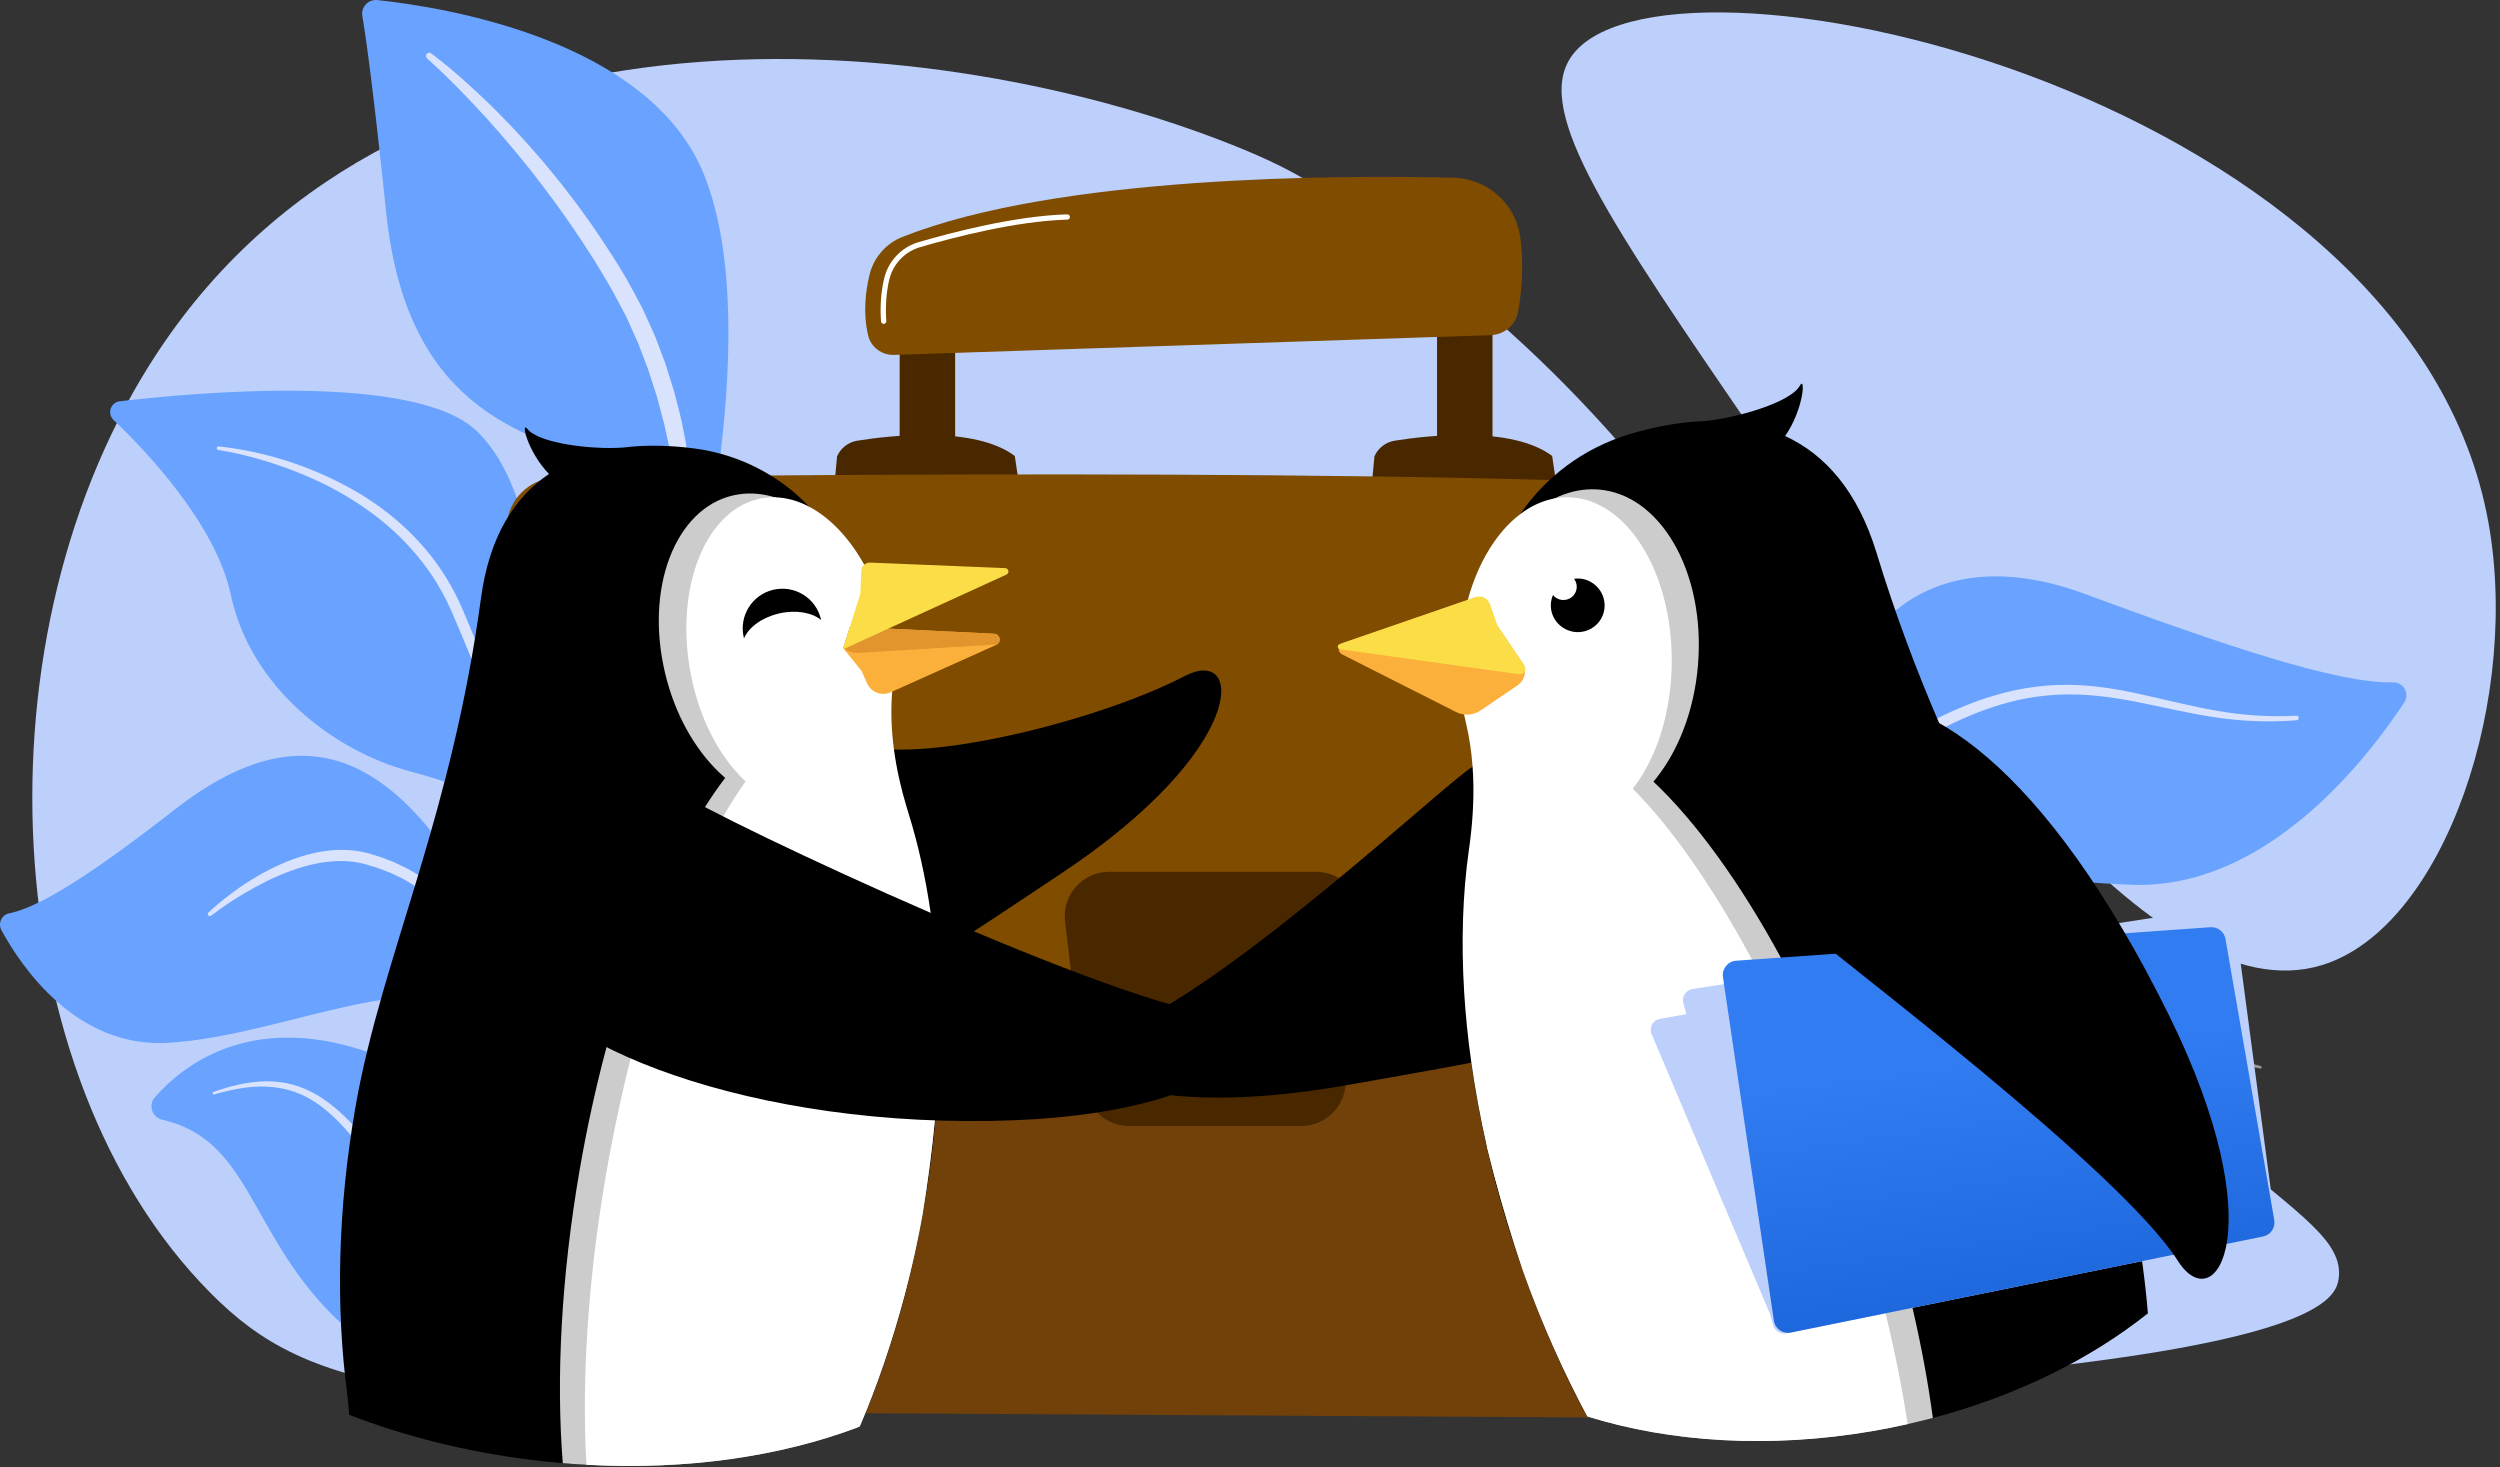 <svg width="460" height="270" viewBox="0 0 460 270" fill="none" xmlns="http://www.w3.org/2000/svg">
<rect x="0" y="0" width="460" height="270" fill="#333333" stroke="none"/>
<path d="M288.938 10.685C282.407 20.816 296.157 40.873 323.487 80.742C355.66 127.674 396.261 186.895 427.137 177.611C449.866 170.776 464.264 127.747 457.573 94.582C441.638 15.569 304.724 -13.803 288.938 10.685Z" fill="#BDD0FB"/>
<path d="M430.306 235.306C429.531 240.869 421.598 257.389 194.938 259.487C77.603 260.573 57.037 256.355 38.702 237.875C-0.924 197.94 -5.138 116.52 29.01 64.807C75.084 -4.966 173.856 5.634 226.603 26.607C232.508 28.955 237.267 31.186 241.864 34.082C323.82 85.722 324.112 140.027 408.837 211.418C423.664 223.913 431.246 228.567 430.306 235.306Z" fill="#BDD0FB"/>
<path d="M332.774 240.487C332.504 241.388 331.149 241.022 331.372 240.108C335.662 222.583 334.598 230.203 338.194 215.272C347.182 177.944 337.774 160.081 337.077 140.329C336.381 120.578 351.567 97.444 383.552 109.262C409.671 118.912 430.273 125.821 440.337 125.552C442.264 125.499 443.443 127.652 442.383 129.262C435.37 139.895 416.92 163.629 392.376 162.804C360.781 161.739 361.35 153.121 353.783 160.653C346.217 168.185 345.597 176.378 344.307 191.724C343.196 204.942 343.115 205.936 332.774 240.487Z" fill="#69A3FF"/>
<path d="M343.001 178.925C342.34 176.455 341.88 174.026 341.523 171.54C341.177 169.063 340.938 166.566 340.877 164.059C340.754 159.052 341.208 153.967 342.686 149.094C343.435 146.665 344.449 144.302 345.772 142.105C347.095 139.913 348.715 137.878 350.634 136.161C352.546 134.442 354.738 133.04 357.003 131.912C358.133 131.378 359.252 130.824 360.413 130.353C361.554 129.842 362.732 129.411 363.904 128.969C366.269 128.136 368.681 127.427 371.144 126.916C373.611 126.424 376.118 126.121 378.63 126.036C381.142 125.948 383.659 126.071 386.14 126.371C388.624 126.671 391.072 127.131 393.495 127.652C398.337 128.708 403.09 129.963 407.917 130.786C412.735 131.638 417.639 131.958 422.527 131.689H422.529C422.759 131.676 422.958 131.853 422.969 132.083C422.982 132.311 422.812 132.506 422.586 132.523C417.639 132.93 412.634 132.738 407.722 132.004C402.803 131.299 397.993 130.101 393.184 129.159C388.379 128.209 383.532 127.578 378.703 127.819C376.291 127.933 373.893 128.255 371.532 128.758C369.173 129.28 366.858 129.994 364.585 130.828C363.457 131.27 362.325 131.702 361.221 132.212C360.104 132.683 359.02 133.237 357.927 133.771C355.796 134.86 353.812 136.143 352.06 137.733C348.56 140.916 346.164 145.175 344.797 149.737C343.402 154.308 342.94 159.173 343.05 164.004C343.111 166.424 343.288 168.846 343.601 171.253C343.912 173.651 344.348 176.078 344.933 178.378L344.942 178.415C345.078 178.952 344.754 179.499 344.217 179.637C343.687 179.775 343.144 179.455 343.001 178.925Z" fill="#DAE3FE"/>
<path opacity="0.5" d="M350.327 241.574C351.144 241.449 351.996 241.195 352.809 240.91C353.628 240.625 354.429 240.288 355.213 239.909C356.777 239.147 358.293 238.282 359.734 237.301C362.633 235.363 365.299 233.085 367.811 230.656C372.824 225.765 377.136 220.192 381.232 214.436C383.295 211.567 385.323 208.654 387.531 205.842C389.738 203.043 392.18 200.325 395.181 198.236C396.677 197.195 398.313 196.339 400.041 195.745C401.767 195.143 403.578 194.823 405.382 194.725C409.005 194.536 412.57 195.189 415.987 196.157C416.112 196.192 416.182 196.321 416.147 196.444C416.114 196.562 415.994 196.635 415.873 196.608H415.869C412.432 195.864 408.913 195.351 405.453 195.688C403.729 195.861 402.036 196.234 400.431 196.832C398.825 197.432 397.316 198.273 395.932 199.289C393.151 201.326 390.884 204.013 388.762 206.797C386.633 209.585 384.666 212.524 382.616 215.421C380.575 218.323 378.468 221.197 376.236 223.983C375.669 224.673 375.08 225.345 374.502 226.028C373.921 226.707 373.35 227.395 372.728 228.039L370.892 229.997L368.956 231.861C366.339 234.307 363.518 236.558 360.435 238.418C358.906 239.366 357.283 240.168 355.612 240.838C353.93 241.495 352.217 242.053 350.353 242.18C350.187 242.191 350.045 242.066 350.032 241.9C350.021 241.742 350.132 241.607 350.286 241.582L350.327 241.574Z" fill="white"/>
<path d="M104.184 239.981C104.184 239.981 77.513 258.488 61.06 241.86C45.767 226.403 45.898 209.648 29.816 206.017C27.963 205.599 27.241 203.328 28.491 201.9C33.471 196.21 45.74 186.317 67.046 193.354C95.947 202.898 104.184 239.981 104.184 239.981Z" fill="#69A3FF"/>
<path d="M102.097 239.186C100.375 239.189 98.772 238.783 97.189 238.286C95.614 237.776 94.077 237.143 92.618 236.368C89.677 234.854 86.954 232.962 84.407 230.879L82.519 229.289L80.719 227.605C80.108 227.053 79.545 226.457 78.971 225.87C78.402 225.279 77.822 224.699 77.261 224.101C75.051 221.683 72.951 219.175 70.91 216.639C68.862 214.11 66.888 211.532 64.777 209.109C62.675 206.687 60.443 204.363 57.786 202.666C56.464 201.819 55.038 201.137 53.538 200.684C52.037 200.233 50.469 199.99 48.886 199.931C45.703 199.823 42.515 200.494 39.411 201.372H39.407C39.282 201.407 39.155 201.335 39.12 201.212C39.087 201.094 39.151 200.971 39.267 200.929C42.335 199.83 45.561 199.013 48.897 198.965C50.559 198.945 52.239 199.125 53.859 199.574C55.482 200.014 57.035 200.699 58.472 201.562C61.352 203.297 63.759 205.643 65.949 208.074C68.141 210.518 70.174 213.063 72.235 215.564C76.328 220.586 80.605 225.426 85.476 229.605C87.918 231.679 90.487 233.606 93.249 235.211C94.624 236.024 96.059 236.729 97.531 237.338C98.269 237.638 99.022 237.901 99.786 238.115C100.544 238.33 101.341 238.516 102.09 238.584L102.125 238.586C102.292 238.602 102.412 238.748 102.397 238.913C102.382 239.068 102.25 239.184 102.097 239.186Z" fill="#DAE3FE"/>
<path d="M125.868 118.721C125.868 118.721 124.335 92.089 111.512 85.972C98.689 79.855 75.051 77.304 71.069 39.209C68.739 16.907 67.39 7.18 66.671 2.951C66.391 1.302 67.76 -0.161 69.422 0.014C81.194 1.254 119.593 7.176 129.585 32.242C141.431 61.958 125.868 118.721 125.868 118.721Z" fill="#69A3FF"/>
<path d="M79.322 9.819C83.196 12.717 86.742 15.943 90.196 19.291L91.481 20.555L92.738 21.847C93.579 22.706 94.418 23.569 95.226 24.456C96.873 26.208 98.439 28.035 100.02 29.848C101.551 31.703 103.1 33.547 104.543 35.474C106.032 37.367 107.432 39.327 108.833 41.287C111.551 45.273 114.217 49.266 116.516 53.558C117.088 54.633 117.677 55.7 118.233 56.782L119.74 60.107L120.491 61.769L121.144 63.471L122.425 66.883L123.516 70.356L124.057 72.093L124.508 73.854C124.804 75.03 125.121 76.2 125.389 77.382L126.105 80.943C127.861 90.473 128.483 100.151 127.555 109.838C127.5 110.409 126.992 110.83 126.42 110.775C125.87 110.722 125.461 110.249 125.481 109.704L125.483 109.638C125.651 104.984 125.503 100.216 125.06 95.532C124.64 90.832 123.926 86.169 122.995 81.559L122.233 78.116C121.948 76.977 121.626 75.847 121.333 74.71L120.881 73.009L120.343 71.333L119.263 67.984L118.006 64.704L117.382 63.061L116.661 61.46L115.222 58.258C114.69 57.218 114.125 56.195 113.579 55.161C112.53 53.083 111.249 51.079 110.056 49.044C109.464 48.022 108.79 47.051 108.159 46.05C107.508 45.065 106.902 44.049 106.216 43.087C103.593 39.154 100.769 35.356 97.865 31.615C96.378 29.773 94.9 27.923 93.349 26.131C92.596 25.218 91.812 24.329 91.023 23.442L89.847 22.108L88.641 20.8C85.441 17.307 82.097 13.908 78.59 10.748L78.573 10.732C78.329 10.514 78.312 10.141 78.529 9.898C78.735 9.67 79.081 9.64 79.322 9.819Z" fill="#DAE3FE"/>
<path d="M129.145 237.432C131.646 238.862 106.783 203.17 101.709 149.271C99.317 123.872 101.264 92.365 87.712 79.314C76.433 68.453 35.46 72.257 22.032 73.838C20.355 74.036 19.663 76.097 20.885 77.262C26.91 83.011 39.726 96.487 42.468 109.419C46.082 126.467 61.33 138.132 75.403 141.921C89.477 145.71 97.23 149.01 102.727 172.252C108.227 195.489 122.04 233.369 129.145 237.432Z" fill="#69A3FF"/>
<path d="M40.248 82.139C48.783 83.07 57.101 85.742 64.641 89.945C68.417 92.034 71.934 94.619 75.075 97.617C78.189 100.637 80.929 104.082 83.03 107.9L83.809 109.334C84.066 109.814 84.278 110.315 84.515 110.806C84.738 111.299 84.981 111.796 85.187 112.286L85.805 113.76C86.632 115.725 87.451 117.692 88.251 119.669C89.854 123.62 91.394 127.595 92.87 131.597C95.827 139.595 98.529 147.685 100.726 155.942C100.783 156.159 100.654 156.382 100.437 156.439C100.229 156.494 100.014 156.378 99.946 156.176L99.942 156.163C98.608 152.14 97.2 148.126 95.715 144.146C94.25 140.158 92.739 136.189 91.183 132.236L88.836 126.314L86.422 120.418C85.621 118.452 84.797 116.494 83.965 114.54L83.343 113.073C83.137 112.582 82.907 112.126 82.69 111.651C82.467 111.183 82.27 110.701 82.027 110.241L81.288 108.868C79.313 105.204 76.692 101.923 73.759 98.966C72.259 97.521 70.706 96.119 69.024 94.875L68.402 94.397L67.762 93.944C67.335 93.644 66.915 93.331 66.479 93.037C65.603 92.466 64.731 91.881 63.822 91.355C60.228 89.185 56.369 87.455 52.407 86.014C48.448 84.575 44.332 83.467 40.178 82.792L40.156 82.788C39.978 82.759 39.858 82.591 39.886 82.413C39.919 82.238 40.077 82.12 40.248 82.139Z" fill="#DAE3FE"/>
<path d="M105.402 241.541C106.937 242.351 96.755 224.828 95.975 209.39C95.193 193.952 91.711 167.602 78.397 151.84C65.084 136.078 50.506 134.641 32.136 148.969C16.826 160.909 7.278 166.937 1.677 168.056C0.291 168.334 -0.416 169.898 0.258 171.142C3.85 177.756 14.006 192.951 31.056 191.88C52.806 190.515 79.164 176.376 87.197 188.172C95.231 199.966 94.199 206.567 94.447 212.156C94.694 217.747 95.244 236.186 105.402 241.541Z" fill="#69A3FF"/>
<path d="M38.338 167.929C39.538 166.774 40.811 165.738 42.123 164.738C43.434 163.739 44.788 162.788 46.2 161.921C49.01 160.176 52.015 158.686 55.217 157.659C56.818 157.151 58.47 156.761 60.158 156.544C61.847 156.338 63.575 156.31 65.29 156.522C65.717 156.593 66.148 156.632 66.571 156.726C66.991 156.825 67.425 156.906 67.832 157.022L70.235 157.769L72.587 158.684L74.867 159.781C77.856 161.356 80.559 163.489 82.808 165.997C85.075 168.498 86.843 171.38 88.297 174.363L88.842 175.485C89.028 175.855 89.164 176.249 89.328 176.628C89.637 177.397 89.97 178.156 90.257 178.932L91.061 181.275C91.346 182.051 91.525 182.856 91.755 183.647C92.66 186.816 93.284 190.044 93.814 193.277C93.847 193.474 93.713 193.66 93.516 193.693C93.328 193.724 93.15 193.606 93.106 193.424L93.104 193.413C92.327 190.253 91.586 187.086 90.526 184.024C90.044 182.478 89.438 180.982 88.873 179.473C88.568 178.728 88.222 178.001 87.898 177.265C87.727 176.902 87.585 176.525 87.392 176.172L86.832 175.108C85.347 172.269 83.544 169.615 81.4 167.291C79.252 164.97 76.704 163.056 73.916 161.586L71.777 160.572L69.56 159.724L67.283 159.032C66.904 158.925 66.536 158.855 66.163 158.763C65.791 158.675 65.408 158.638 65.029 158.572C63.505 158.373 61.945 158.384 60.395 158.559C58.842 158.724 57.296 159.05 55.776 159.492C52.731 160.375 49.79 161.693 46.963 163.229C45.554 164.008 44.157 164.821 42.801 165.701C41.45 166.584 40.112 167.515 38.837 168.491L38.829 168.498C38.664 168.625 38.428 168.592 38.301 168.428C38.182 168.277 38.2 168.06 38.338 167.929Z" fill="#DAE3FE"/>
<path d="M95.13 150.666L97.802 233.729C98.268 248.212 110.154 259.739 124.714 259.824L323.623 260.996C333.354 261.053 341.643 253.983 343.065 244.401C346.175 223.424 350.139 185.892 345.675 150.664H95.13V150.666Z" fill="#724109"/>
<path d="M153.422 90.366L154.02 83.96C154.695 82.431 156.099 81.347 157.757 81.084C163.952 80.098 179.323 78.364 186.721 83.894L187.827 91.338L153.422 90.366Z" fill="#492800"/>
<path d="M172.781 84.203C171.355 84.551 169.925 84.549 168.493 84.198C166.76 83.773 165.538 82.223 165.538 80.447V60.387H175.746V80.431C175.746 82.214 174.522 83.778 172.781 84.203Z" fill="#492800"/>
<path d="M252.297 90.366L252.895 83.96C253.57 82.431 254.974 81.347 256.632 81.084C262.83 80.098 278.198 78.364 285.596 83.894L286.702 91.338L252.297 90.366Z" fill="#492800"/>
<path d="M271.656 84.202C270.23 84.55 268.8 84.548 267.368 84.198C265.635 83.773 264.413 82.222 264.413 80.446V58.273H274.621V80.431C274.621 82.214 273.397 83.777 271.656 84.202Z" fill="#492800"/>
<path d="M164.502 65.304L274.284 61.671C276.787 61.587 278.912 59.783 279.341 57.325C279.943 53.889 280.473 48.745 279.683 43.409C278.785 37.345 273.566 32.838 267.409 32.693C246.929 32.205 194.791 32.22 166.057 43.587C163.017 44.789 160.764 47.387 159.995 50.549C159.261 53.567 158.773 57.597 159.732 61.697C160.238 63.876 162.255 65.379 164.502 65.304Z" fill="#804C00"/>
<path d="M162.601 59.599C162.356 59.599 162.145 59.413 162.121 59.165C162.104 58.992 161.705 54.864 162.778 50.891C163.595 47.873 165.985 45.444 169.011 44.557C175.128 42.763 186.815 39.712 196.364 39.443C196.631 39.437 196.852 39.645 196.861 39.912C196.868 40.179 196.657 40.4 196.392 40.409C186.953 40.674 175.356 43.703 169.285 45.483C166.576 46.278 164.441 48.447 163.711 51.145C162.684 54.94 163.078 59.027 163.083 59.069C163.109 59.334 162.916 59.57 162.651 59.596C162.634 59.596 162.616 59.599 162.601 59.599Z" fill="white"/>
<path d="M102.487 87.871C137.953 87.418 291.385 85.805 335.951 91.182C339.788 91.644 342.92 94.452 343.75 98.21C346.383 110.116 351.683 137.773 351.054 165.189C350.969 168.921 348.234 172.068 344.55 172.764L242.816 192.011H206.679L98.282 170.465C94.46 169.705 91.643 166.47 91.446 162.596C90.741 148.802 89.639 116.441 93.371 95.609C94.162 91.182 97.971 87.928 102.487 87.871Z" fill="#804C00"/>
<path d="M239.415 207.182H207.755C203.607 207.182 200.111 204.096 199.621 199.994L195.963 169.53C195.381 164.676 199.187 160.408 204.097 160.408H242.131C246.943 160.408 250.716 164.514 250.291 169.282L247.576 199.747C247.201 203.956 243.66 207.182 239.415 207.182Z" fill="#492800"/>
<path d="M269.615 142.028C260.333 149.236 222.836 183.978 204.18 190.183C191.789 194.304 205.357 207.287 248.454 199.556C291.115 191.902 301.126 191.637 314.182 167.405C324.83 147.633 288.327 127.497 269.615 142.028Z" fill="black"/>
<path d="M395.211 241.655C384.714 250.023 371.14 256.799 355.647 260.904C354.12 261.309 352.572 261.688 351.008 262.038C348.884 262.518 346.724 262.945 344.536 263.322C325.55 266.58 307.344 265.365 292.212 260.669C292.149 260.652 292.087 260.632 292.024 260.61C292.004 260.606 291.982 260.599 291.963 260.593C288.125 253.394 284.613 245.654 281.531 237.469C281.424 237.182 281.314 236.895 281.209 236.609C281.067 236.227 280.927 235.846 280.786 235.465C280.78 235.45 280.773 235.435 280.769 235.419C280.506 234.697 280.245 233.969 279.991 233.24C279.845 232.828 279.7 232.415 279.558 232.001C275.272 219.578 272.343 207.274 270.703 195.542C270.083 191.118 269.647 186.775 269.391 182.537C268.802 172.767 269.163 163.555 270.438 155.202C271.005 151.463 271.757 147.898 272.687 144.529C273.191 142.698 273.75 140.924 274.361 139.216C274.626 138.471 274.899 137.74 275.184 137.022C276.238 134.356 276.266 131.441 275.46 128.664C275.392 128.425 275.315 128.189 275.234 127.952C275.223 127.924 275.223 127.924 275.215 127.895C274.687 126.364 274.264 124.823 273.944 123.279C273.042 118.953 272.939 114.603 273.548 110.403C273.552 110.366 273.559 110.331 273.563 110.296C273.988 107.411 274.75 104.597 275.821 101.912C276.844 99.341 278.149 96.888 279.718 94.599C284.337 87.836 291.218 82.52 299.738 79.918C304.293 78.541 308.947 77.65 313.467 77.485C319.696 76.925 329.493 74.001 331.148 70.996C332.291 68.948 331.873 75.354 328.461 80.23C335.752 83.587 341.797 90.293 345.29 101.741C348.84 113.392 352.767 123.668 356.797 133.033C360.272 141.117 363.825 148.524 367.272 155.55C370.073 161.26 372.807 166.717 375.373 172.083C375.487 172.322 375.601 172.558 375.713 172.797C376.017 173.435 376.319 174.072 376.62 174.709C379.878 181.645 382.833 188.472 385.271 195.535C388.372 204.523 390.763 213.444 392.474 222.134C393.059 225.108 393.564 228.058 393.989 230.973C394.042 231.33 394.095 231.687 394.143 232.042C394.598 235.292 394.953 238.501 395.211 241.655Z" fill="black"/>
<path d="M355.647 260.903C354.12 261.309 352.572 261.688 351.008 262.038C348.884 262.518 346.724 262.945 344.536 263.321C325.55 266.58 307.344 265.365 292.212 260.669C290.035 256.716 287.97 252.594 286.034 248.317C284.442 244.802 282.937 241.184 281.531 237.469C281.424 237.182 281.314 236.895 281.209 236.608C281.067 236.227 280.927 235.846 280.786 235.465C280.78 235.45 280.773 235.435 280.769 235.419C280.53 234.771 280.296 234.12 280.066 233.466C280.039 233.391 280.015 233.315 279.991 233.24C278.066 227.491 276.371 221.812 274.921 216.258C274.483 214.582 274.069 212.92 273.677 211.271C273.627 211.126 273.618 210.999 273.601 210.844C272.466 205.653 271.59 200.524 270.964 195.493C270.394 190.931 270.033 186.45 269.871 182.074C269.531 172.821 270.092 164.05 271.505 156.012C272.175 152.199 272.613 148.353 272.687 144.529C272.718 143.04 272.692 141.555 272.602 140.077C272.446 137.455 272.092 134.858 271.498 132.3C271.421 131.964 271.347 131.627 271.279 131.286C270.734 128.611 270.447 125.76 270.456 122.792C270.458 122.179 270.473 121.561 270.502 120.939C270.67 117.034 271.329 113.296 272.389 109.853C272.396 109.825 272.405 109.798 272.413 109.772C273.294 106.925 274.448 104.281 275.821 101.912C278.515 97.262 282.057 93.675 286.04 91.71C288.204 90.641 290.497 90.052 292.858 90.028C304.472 89.916 313.272 103.589 312.541 120.55C312.169 129.411 309.264 137.433 304.869 143.04C304.663 143.307 304.451 143.568 304.234 143.824C308.049 147.425 311.939 151.936 315.795 157.225C315.914 157.385 316.032 157.549 316.15 157.712C320.062 163.123 323.938 169.33 327.668 176.19C328.211 177.182 328.748 178.189 329.282 179.21C329.909 180.408 330.531 181.623 331.148 182.859C335.914 192.383 340.369 202.959 344.271 214.269C347.25 222.903 349.709 231.4 351.65 239.583C351.733 239.933 351.816 240.283 351.897 240.634C353.533 247.669 354.782 254.465 355.647 260.903Z" fill="#CCCCCC"/>
<path d="M351.008 262.038C348.884 262.518 346.724 262.945 344.536 263.321C325.55 266.58 307.344 265.365 292.212 260.669C292.149 260.652 292.087 260.632 292.024 260.61C289.924 256.67 287.922 252.568 286.034 248.317C283.91 243.536 281.93 238.566 280.121 233.435C278.163 227.612 276.424 221.869 274.921 216.258C274.474 214.582 274.047 212.92 273.642 211.271C273.594 211.126 273.583 210.999 273.561 210.844C272.376 205.662 271.435 200.548 270.729 195.537C270.103 191.111 269.663 186.766 269.404 182.526C268.837 173.237 269.137 164.455 270.267 156.437C270.326 156.025 270.383 155.613 270.438 155.202C271.051 150.513 271.299 145.767 270.955 141.069C270.756 138.327 270.357 135.6 269.713 132.911C269.597 132.433 269.49 131.951 269.389 131.463C268.809 128.642 268.493 125.639 268.498 122.521C268.498 122.218 268.502 121.918 268.509 121.614C268.572 117.637 269.124 113.846 270.075 110.377V110.374C271.96 103.48 275.414 97.862 279.718 94.599C281.671 93.116 283.802 92.12 286.04 91.71C286.866 91.559 287.703 91.489 288.553 91.502C299.35 91.671 307.865 105.442 307.593 122.245C307.484 129.7 305.657 136.509 302.69 141.732C301.996 142.952 301.242 144.087 300.432 145.123C304.129 148.842 307.913 153.498 311.68 158.938C312.924 160.73 314.162 162.607 315.395 164.562C316.961 167.046 318.518 169.659 320.057 172.388C320.828 173.75 321.597 175.143 322.359 176.564C322.964 177.692 323.566 178.84 324.164 180.003C324.801 181.24 325.432 182.495 326.058 183.77C330.095 191.974 333.934 200.958 337.427 210.518C338.078 212.305 338.737 214.123 339.366 215.949C342.267 224.359 344.707 232.627 346.683 240.592C346.77 240.943 346.856 241.293 346.939 241.641V241.644C348.667 248.729 350.025 255.566 351.008 262.038Z" fill="white"/>
<path d="M275.44 115.002L280.059 121.829C281.01 123.232 280.644 125.14 279.242 126.093L272.414 130.734C271.084 131.638 269.369 131.748 267.935 131.023L246.938 120.403C246.04 119.947 246.13 118.638 247.081 118.309L271.301 109.954C272.484 109.546 273.776 110.175 274.183 111.358L275.44 115.002Z" fill="#FBB03B"/>
<path d="M274.102 111.117L275.443 115.002L280.484 122.455C280.984 123.193 280.373 124.172 279.49 124.05L246.588 119.472C246.071 119.4 246.001 118.679 246.494 118.511L271.54 109.871C272.593 109.507 273.739 110.066 274.102 111.117Z" fill="#FBDE47"/>
<path d="M305.41 187.471C304.124 187.701 303.386 189.065 303.894 190.268L326.24 243.085C326.617 243.976 327.572 244.48 328.52 244.287L416.999 226.293C418.1 226.07 418.812 224.994 418.587 223.893L407.851 171.13C407.629 170.046 406.585 169.339 405.496 169.534L305.41 187.471Z" fill="#BDD0FB"/>
<path d="M311.468 181.965C310.206 182.16 309.398 183.413 309.742 184.643L326.267 243.827C326.567 244.902 327.649 245.564 328.744 245.343L416.955 227.403C418.052 227.18 418.79 226.144 418.641 225.034L411.156 168.752C410.998 167.567 409.898 166.746 408.718 166.928L311.468 181.965Z" fill="#BDD0FB"/>
<path d="M319.442 176.77C317.911 176.877 316.799 178.266 317.022 179.784L326.392 242.991C326.613 244.484 328.041 245.485 329.521 245.185L416.397 227.517C417.794 227.233 418.71 225.89 418.466 224.486L409.494 172.784C409.264 171.452 408.061 170.513 406.714 170.607L319.442 176.77Z" fill="url(#paint0_linear_2359_7566)"/>
<path d="M330.375 169.514C339.304 177.153 390.181 215.406 400.728 231.996C407.734 243.017 418.462 226.03 399.073 186.772C376.394 140.856 353.227 125.543 338.069 129.468C306.413 137.661 319.527 160.235 330.375 169.514Z" fill="black"/>
<path d="M292.707 107.079C295.091 108.413 295.955 111.426 294.633 113.787C293.297 116.175 290.276 117.013 287.893 115.678C285.64 114.417 284.761 111.733 285.761 109.461C285.922 109.72 286.178 109.93 286.463 110.09C287.654 110.757 289.159 110.318 289.806 109.163C290.294 108.29 290.193 107.256 289.629 106.501C290.67 106.343 291.723 106.528 292.707 107.079Z" fill="black"/>
<path d="M156.116 136.227C165.851 141.689 201.41 133.036 217.967 124.402C228.966 118.666 229.783 137.83 195.117 160.815C160.452 183.801 144.324 196.624 117.712 178.967C91.831 161.794 141.481 128.016 156.116 136.227Z" fill="black"/>
<path d="M172.104 206.157C171.644 211.37 170.956 216.677 170.03 222.045C169.953 222.491 169.874 222.936 169.795 223.378C169.657 224.147 169.515 224.909 169.371 225.671C169.316 225.956 169.259 226.239 169.204 226.519C166.653 239.517 162.905 251.637 158.286 262.459C158.267 262.465 158.249 262.474 158.229 262.481C158.087 262.535 157.942 262.59 157.798 262.645C143.663 267.965 126.416 270.538 107.907 269.522C106.461 269.445 105.009 269.342 103.551 269.22C101.751 269.069 99.939 268.882 98.119 268.661C85.929 267.185 74.49 264.292 64.232 260.321C64.172 259.018 64.054 257.708 63.881 256.39C61.781 240.626 62.127 222.68 65.351 203.989C67.834 189.593 72.525 175.811 77.234 160.064C81.54 145.662 85.861 129.615 88.518 109.95C90.049 98.682 94.692 91.472 101.015 87.21C97.07 83.16 95.701 77.218 97.086 78.964C99.096 81.528 108.726 82.775 114.655 82.35C118.915 81.813 123.417 81.938 127.896 82.534C136.284 83.673 143.551 87.611 148.917 93.25C150.733 95.153 152.329 97.254 153.678 99.505C155.676 102.836 157.136 106.5 157.958 110.359C158.31 112.011 158.547 113.697 158.659 115.41C158.659 115.412 158.659 115.414 158.659 115.414C158.711 116.213 158.735 117.017 158.731 117.828C158.731 118.577 158.705 119.328 158.652 120.083C158.584 121.108 158.47 122.138 158.308 123.171C158.28 123.373 158.247 123.572 158.212 123.774C158.207 123.802 158.207 123.802 158.203 123.831C157.693 126.787 158.122 129.788 159.635 132.326C160.671 134.063 161.655 135.898 162.577 137.823C162.761 138.204 162.94 138.588 163.118 138.975C164.493 141.969 165.735 145.171 166.832 148.562C168.759 154.503 170.247 161.017 171.256 167.975C171.629 170.528 171.935 173.143 172.174 175.811C172.413 178.452 172.583 181.146 172.689 183.888C172.962 191.032 172.778 198.492 172.104 206.157Z" fill="black"/>
<path d="M172.386 201.298C172.393 201.447 172.404 201.567 172.38 201.709C172.286 203.023 172.178 204.348 172.058 205.682C172.053 205.759 172.045 205.833 172.036 205.908C172.029 205.991 172.023 206.072 172.014 206.155C171.497 211.749 170.755 217.509 169.795 223.378C169.789 223.418 169.782 223.455 169.776 223.494C169.644 224.224 169.508 224.949 169.37 225.671C169.316 225.956 169.259 226.239 169.204 226.519C168.413 230.512 167.5 234.421 166.473 238.23C164.132 246.922 161.201 255.107 157.798 262.645C143.663 267.965 126.416 270.538 107.907 269.522C106.461 269.445 105.009 269.342 103.551 269.22C102.32 253.738 103.238 235.074 106.65 215.297C108.008 207.419 109.679 199.841 111.602 192.677C112.99 187.495 114.508 182.533 116.135 177.828C118.104 172.13 120.231 166.814 122.469 161.961C124.775 156.956 127.204 152.44 129.707 148.505C130.934 146.573 132.178 144.779 133.435 143.137C132.739 142.541 132.062 141.895 131.407 141.205C127.053 136.634 123.641 130.097 122.095 122.585C118.82 106.794 124.983 92.632 135.888 90.964C138.109 90.624 140.354 90.828 142.55 91.502C146.58 92.74 150.443 95.558 153.678 99.505C155.468 101.691 157.066 104.223 158.391 107.022C159.64 109.65 160.647 112.512 161.348 115.548C161.35 115.55 161.352 115.55 161.35 115.552C161.427 115.876 161.499 116.2 161.565 116.529C161.567 116.531 161.567 116.531 161.567 116.533C161.801 117.657 161.99 118.772 162.128 119.873C162.454 122.442 162.526 124.948 162.366 127.335C162.36 127.447 162.351 127.558 162.347 127.67C162.147 131.071 162.375 134.473 162.923 137.848C162.984 138.224 163.048 138.601 163.118 138.975C163.77 142.552 164.769 146.096 165.98 149.569C167.932 155.163 169.48 161.236 170.588 167.684C171.059 170.412 171.451 173.209 171.758 176.065C172.029 178.549 172.237 181.076 172.382 183.645C172.704 189.35 172.71 195.255 172.386 201.298Z" fill="#CCCCCC"/>
<path d="M172.424 201.293C172.428 201.442 172.437 201.56 172.41 201.704C172.305 203.021 172.189 204.346 172.058 205.682C172.053 205.758 172.045 205.833 172.036 205.907C172.029 205.991 172.023 206.072 172.012 206.155C171.46 211.777 170.693 217.568 169.721 223.472C168.814 228.525 167.724 233.452 166.473 238.229C164.217 246.847 161.433 254.977 158.229 262.48C158.087 262.535 157.942 262.59 157.798 262.645C143.663 267.964 126.416 270.538 107.907 269.522C107.022 254.178 108.126 235.71 111.505 216.122C111.816 214.313 112.158 212.508 112.493 210.734C113.544 205.231 114.736 199.891 116.045 194.757C117.307 189.803 118.678 185.042 120.139 180.508C121.045 177.692 121.987 174.963 122.96 172.333C124.175 169.023 125.439 165.865 126.74 162.878C128.766 158.226 130.886 153.984 133.063 150.228C134.421 147.882 135.802 145.723 137.198 143.774C135.984 142.654 134.837 141.358 133.772 139.91C130.579 135.574 128.139 129.866 126.992 123.419C124.173 107.707 130.053 93.495 140.15 91.688C140.949 91.546 141.751 91.484 142.55 91.502C144.71 91.546 146.858 92.155 148.917 93.25C152.772 95.295 156.311 99.032 159.016 103.905C160.914 107.323 162.404 111.303 163.304 115.648C163.306 115.65 163.306 115.65 163.306 115.652C163.313 115.676 163.317 115.701 163.321 115.725C163.398 116.101 163.472 116.48 163.54 116.861C163.72 117.834 163.865 118.802 163.974 119.759C164.272 122.334 164.324 124.849 164.162 127.256C164.156 127.383 164.145 127.51 164.136 127.637C163.882 131.08 164.033 134.518 164.489 137.922C164.971 141.518 165.79 145.077 166.832 148.561C166.955 148.969 167.08 149.374 167.207 149.777C168.95 155.386 170.308 161.483 171.245 167.97C171.618 170.528 171.924 173.147 172.161 175.822C172.395 178.452 172.566 181.137 172.664 183.868C172.877 189.499 172.802 195.325 172.424 201.293Z" fill="white"/>
<path d="M183.315 118.656L163.862 127.388C162.22 128.126 160.29 127.392 159.552 125.749L158.497 123.402L155.4 119.586L155.282 119.418L155.157 119.278L155.801 117.26L156.285 115.659L156.407 115.296L160.041 115.48L163.468 115.657L163.965 115.684L182.927 116.608C184.053 116.665 184.342 118.196 183.315 118.656Z" fill="#FBB03B"/>
<path d="M183.455 118.576L157.971 120.122C156.926 120.179 155.923 119.829 155.17 119.224L155.803 117.264L156.287 115.663L156.41 115.3L160.043 115.484L163.47 115.661L163.968 115.687L182.934 116.623C183.992 116.658 184.314 118.044 183.455 118.576Z" fill="#E2942D"/>
<path d="M184.958 104.535C185.608 104.562 185.781 105.446 185.19 105.718L163.468 115.657L162.763 115.979L156.953 118.642L155.282 119.417L155.089 119.503L155.157 119.277L155.801 117.26L156.285 115.659L156.407 115.295L158.304 109.266L158.475 105.028C158.51 104.159 159.244 103.482 160.113 103.517L184.958 104.535Z" fill="#FBDE47"/>
<path d="M123.961 145.272C133.277 151.424 206.736 185.677 225.37 186.925C237.746 187.756 228.462 204.429 186.902 206.115C138.297 208.089 98.454 191.671 94.832 177.247C87.267 147.12 113.271 138.213 123.961 145.272Z" fill="black"/>
<path d="M151.057 113.949L151.087 114.08C149.414 112.705 146.442 112.149 143.312 112.887C140.137 113.636 137.728 115.46 136.898 117.47L136.856 117.293C135.932 113.368 138.358 109.446 142.283 108.519C146.21 107.595 150.133 110.024 151.057 113.949Z" fill="black"/>
<defs>
<linearGradient id="paint0_linear_2359_7566" x1="366.729" y1="194.845" x2="381.874" y2="303.157" gradientUnits="userSpaceOnUse">
<stop stop-color="#327CF2"/>
<stop offset="1" stop-color="#0049BE"/>
</linearGradient>
</defs>
</svg>

